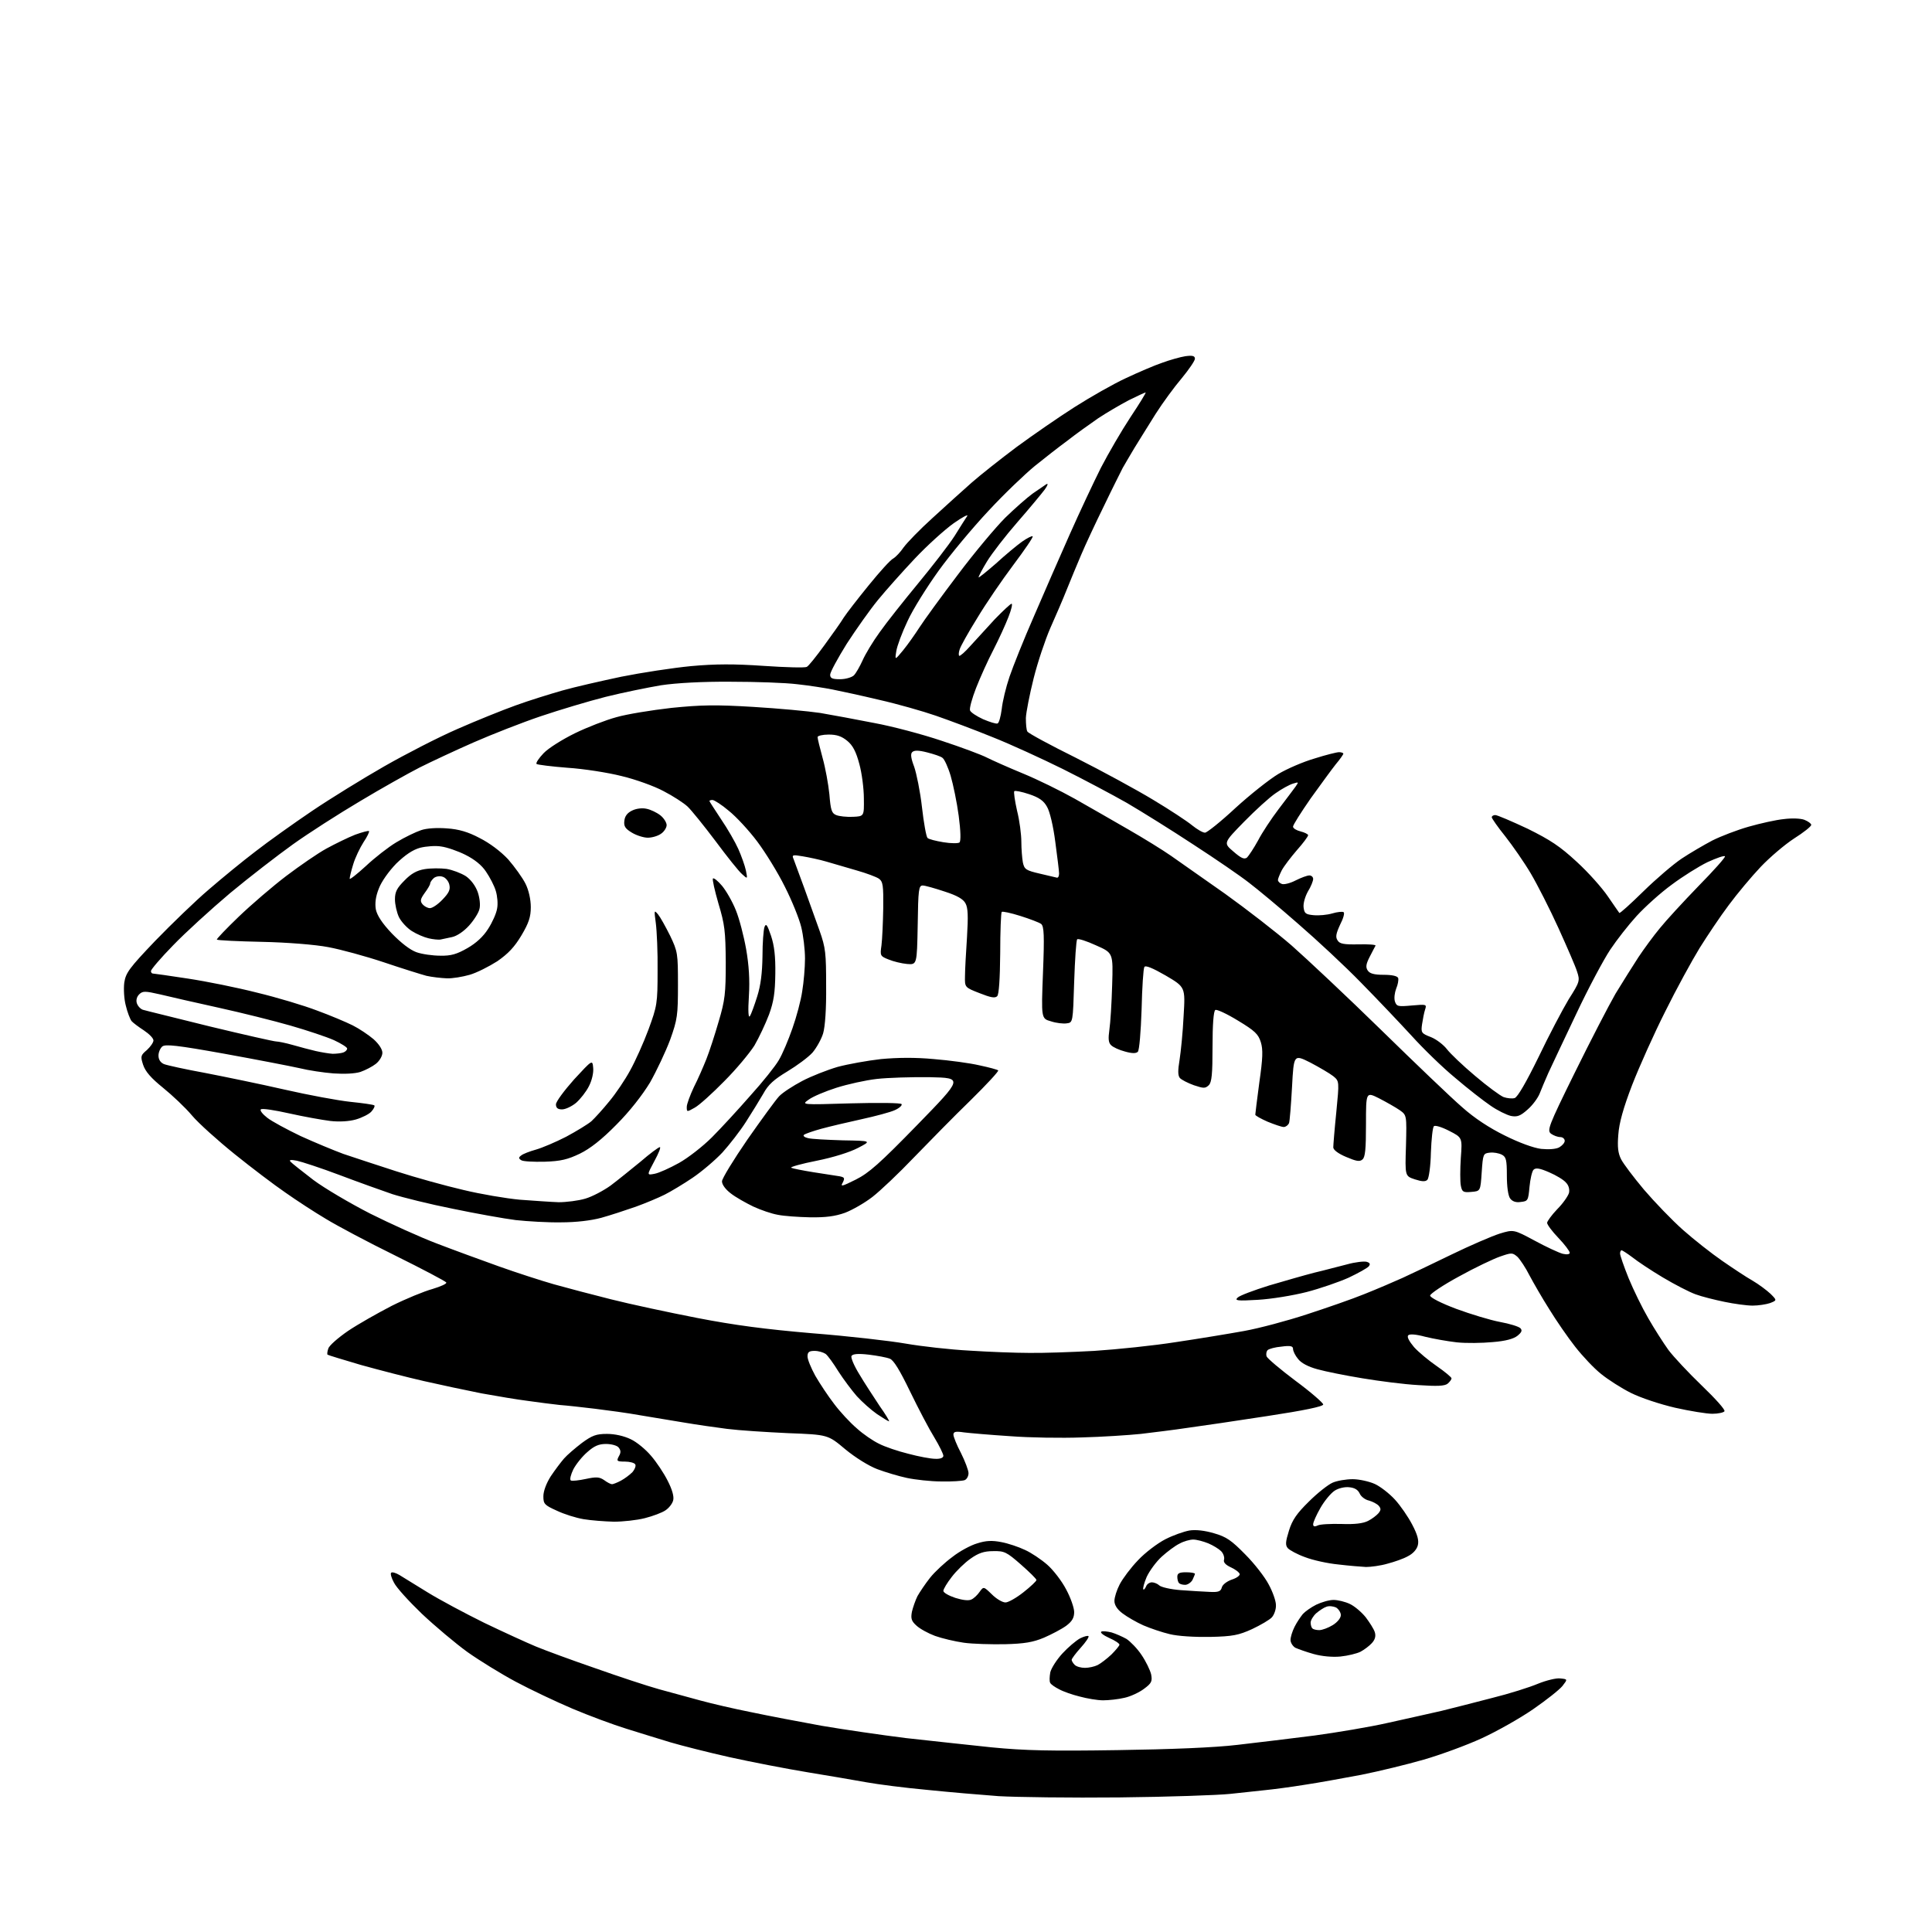 <?xml version="1.0" encoding="UTF-8" standalone="no"?>
<svg 
  version="1.1" 
  xmlns="http://www.w3.org/2000/svg" 
  xmlns:xlink="http://www.w3.org/1999/xlink" 
  xmlns:svg="http://www.w3.org/2000/svg"
  xmlns:rdf="http://www.w3.org/1999/02/22-rdf-syntax-ns#"
  xmlns:cc="http://creativecommons.org/ns#"
  xmlns:dc="http://purl.org/dc/elements/1.1/"
  viewBox="0 0 768 768"
  width="768"
  height="768"
>
<style>svg {background-color: white; }</style>"
<path stroke="none" fill="black" fill-rule="evenodd" d="M445.0,714.5C425.5,714.7 403.9,714.4 397.0,714.0C390.1,713.5 377.3,712.4 368.5,711.5C359.7,710.7 348.9,709.3 344.5,708.5C340.1,707.7 329.5,705.9 321.0,704.5C312.5,703.1 298.6,700.4 290.0,698.5C281.5,696.6 270.9,693.9 266.5,692.6C262.1,691.3 254.2,688.8 249.0,687.2C243.8,685.6 234.1,682.0 227.5,679.2C220.9,676.4 210.8,671.6 205.0,668.5C199.2,665.4 190.6,660.1 185.8,656.7C181.1,653.3 172.9,646.4 167.7,641.5C162.5,636.5 157.5,631.0 156.6,629.1C155.6,627.3 155.1,625.5 155.5,625.2C155.8,624.8 157.3,625.2 158.8,626.1C160.3,627.0 165.3,630.1 170.0,633.0C174.7,635.9 184.8,641.3 192.5,645.1C200.2,648.8 209.4,653.0 213.0,654.5C216.6,656.0 227.2,659.9 236.5,663.1C245.8,666.4 257.3,670.2 262.0,671.5C266.7,672.8 274.1,674.8 278.5,676.0C282.9,677.2 291.9,679.3 298.5,680.6C305.1,682.0 317.7,684.4 326.5,686.0C335.3,687.5 350.4,689.7 360.0,690.9C369.6,692.0 385.0,693.6 394.2,694.6C407.5,695.9 417.6,696.1 444.2,695.7C465.2,695.4 482.9,694.7 492.0,693.6C500.0,692.7 513.7,691.0 522.5,689.9C531.3,688.7 544.6,686.5 552.0,684.8C559.4,683.2 568.9,681.0 573.0,680.1C577.1,679.1 586.1,676.8 593.0,675.0C599.9,673.3 608.1,670.7 611.4,669.3C614.6,668.0 618.6,667.0 620.2,667.2C623.2,667.5 623.2,667.5 621.1,670.2C619.9,671.7 614.7,675.8 609.5,679.4C604.3,683.0 595.1,688.2 589.0,691.0C582.9,693.8 572.5,697.6 565.9,699.5C559.3,701.4 548.2,704.1 541.2,705.5C534.2,706.8 524.0,708.7 518.5,709.5C513.0,710.4 506.0,711.3 503.0,711.6C500.0,711.9 493.7,712.6 489.0,713.1C484.3,713.6 464.5,714.3 445.0,714.5zM438.5,675.9C436.3,675.9 432.1,675.2 429.2,674.4C426.3,673.7 422.6,672.4 421.0,671.5C419.4,670.7 417.8,669.6 417.5,669.0C417.1,668.4 417.2,666.5 417.5,664.8C417.9,663.1 420.1,659.7 422.3,657.3C424.6,654.8 427.7,652.2 429.3,651.3C430.9,650.5 432.4,650.1 432.7,650.4C433.0,650.7 431.6,652.8 429.6,655.0C427.6,657.2 426.0,659.4 426.0,659.8C426.0,660.2 426.5,661.1 427.2,661.8C427.9,662.5 429.7,663.0 431.3,663.0C432.8,663.0 435.1,662.5 436.3,661.9C437.5,661.3 440.0,659.4 441.8,657.7C443.5,656.0 445.0,654.2 445.0,653.8C445.0,653.3 443.2,652.1 440.9,651.1C438.7,650.1 437.2,649.0 437.8,648.6C438.3,648.3 440.1,648.5 441.8,648.9C443.5,649.4 446.2,650.6 447.8,651.5C449.3,652.5 452.1,655.3 453.8,657.9C455.5,660.4 457.2,663.9 457.6,665.6C458.1,668.3 457.8,669.1 454.8,671.3C453.0,672.7 449.4,674.4 447.0,674.9C444.5,675.5 440.7,675.9 438.5,675.9zM532.8,658.5C529.6,658.8 525.4,658.4 522.2,657.5C519.3,656.7 516.0,655.5 514.9,655.0C513.9,654.4 513.0,653.0 513.0,651.9C513.0,650.8 513.7,648.5 514.6,646.7C515.5,644.9 517.0,642.7 517.9,641.6C518.8,640.6 521.2,638.9 523.2,637.9C525.3,636.9 528.3,636.0 530.1,636.0C531.8,636.0 534.7,636.7 536.6,637.6C538.5,638.5 541.3,640.9 542.9,642.9C544.4,644.9 546.1,647.5 546.5,648.8C547.0,650.4 546.6,651.8 545.3,653.2C544.3,654.3 542.3,655.8 540.8,656.6C539.4,657.3 535.8,658.2 532.8,658.5zM399.5,653.6C394.0,653.7 386.6,653.5 383.1,653.0C379.6,652.5 374.5,651.3 371.7,650.3C369.0,649.3 365.7,647.5 364.3,646.2C362.3,644.4 362.0,643.4 362.5,640.7C362.9,639.0 363.9,636.1 364.7,634.5C365.6,632.9 367.8,629.6 369.7,627.2C371.6,624.8 375.6,621.1 378.6,618.9C381.5,616.6 386.0,614.2 388.5,613.5C391.9,612.4 394.4,612.3 398.0,613.0C400.7,613.5 404.9,614.9 407.4,616.1C409.9,617.2 413.9,619.9 416.3,622.0C418.7,624.1 422.1,628.5 423.8,631.8C425.6,635.1 427.0,639.2 427.0,640.8C427.0,643.1 426.2,644.5 423.8,646.3C422.0,647.6 418.0,649.7 415.0,651.0C410.7,652.8 407.3,653.4 399.5,653.6zM481.0,650.7C474.9,650.8 468.2,650.4 465.0,649.6C462.0,648.9 457.3,647.3 454.5,646.1C451.8,644.9 448.0,642.7 446.3,641.4C444.1,639.8 443.0,638.0 443.0,636.4C443.0,635.0 443.9,632.1 445.1,629.8C446.3,627.5 449.5,623.2 452.4,620.2C455.2,617.2 460.1,613.5 463.2,611.9C466.3,610.3 470.6,608.8 472.8,608.4C475.3,608.0 478.9,608.4 482.6,609.5C487.5,610.9 489.5,612.3 495.0,617.9C498.6,621.5 502.8,626.9 504.3,629.8C505.9,632.7 507.2,636.4 507.2,638.0C507.3,639.7 506.5,641.9 505.6,642.9C504.7,643.9 501.1,646.0 497.7,647.6C492.4,650.0 490.1,650.5 481.0,650.7zM524.4,648.0C525.6,648.0 528.0,647.1 529.8,646.0C531.7,644.8 533.0,643.2 533.0,642.0C533.0,641.0 532.1,639.6 531.1,639.0C530.0,638.5 528.3,638.3 527.3,638.7C526.3,639.0 524.5,640.2 523.2,641.3C522.0,642.4 521.0,644.1 521.0,645.0C521.0,645.9 521.3,647.0 521.7,647.3C522.0,647.7 523.3,648.0 524.4,648.0zM386.2,635.8C387.1,635.4 388.6,634.0 389.4,632.8C391.0,630.6 391.0,630.6 394.3,633.8C396.1,635.6 398.5,637.0 399.7,637.0C400.8,637.0 404.0,635.2 406.9,632.9C409.7,630.7 412.0,628.5 412.0,628.1C412.0,627.6 409.2,624.9 405.8,621.9C400.1,616.9 399.2,616.5 394.8,616.6C391.1,616.6 388.9,617.4 385.8,619.6C383.5,621.2 380.1,624.5 378.3,626.9C376.5,629.2 375.0,631.7 375.0,632.4C375.0,633.1 377.1,634.3 379.8,635.2C382.7,636.1 385.1,636.4 386.2,635.8zM480.8,632.8C484.4,633.0 485.3,632.6 485.7,631.0C486.0,629.9 487.7,628.6 489.7,627.9C491.6,627.3 492.9,626.3 492.8,625.7C492.6,625.0 491.0,623.8 489.2,623.0C487.1,622.0 486.2,621.0 486.6,619.9C486.8,619.0 486.3,617.5 485.4,616.6C484.5,615.7 482.2,614.3 480.3,613.5C478.3,612.7 475.7,612.0 474.3,612.0C473.0,612.0 470.5,612.7 468.9,613.6C467.2,614.4 464.0,616.8 461.8,618.8C459.6,620.8 456.9,624.5 455.8,626.9C454.8,629.3 454.2,631.5 454.5,631.8C454.7,632.1 455.2,631.5 455.6,630.6C455.9,629.7 457.0,629.0 457.9,629.0C458.8,629.0 460.2,629.6 460.8,630.2C461.5,630.9 465.3,631.8 469.3,632.1C473.3,632.4 478.5,632.7 480.8,632.8zM471.1,630.0C470.1,630.0 469.0,629.7 468.7,629.3C468.3,629.0 468.0,627.8 468.0,626.8C468.0,625.4 468.8,625.0 471.5,625.0C473.4,625.0 475.0,625.3 475.0,625.6C475.0,625.9 474.5,627.0 474.0,628.1C473.4,629.1 472.1,630.0 471.1,630.0zM543.0,622.9C541.1,622.8 536.1,622.4 532.0,621.9C527.8,621.5 521.9,620.2 518.8,619.0C515.7,617.9 512.6,616.2 511.9,615.4C510.9,614.2 511.0,612.9 512.4,608.4C513.7,604.2 515.5,601.6 520.3,596.9C523.7,593.5 527.9,590.2 529.7,589.4C531.5,588.6 535.1,588.0 537.7,588.0C540.3,588.0 544.3,588.9 546.5,589.9C548.7,590.9 552.3,593.7 554.5,596.1C556.7,598.5 559.8,603.0 561.4,606.1C563.5,610.1 564.1,612.4 563.6,614.3C563.2,615.9 561.7,617.6 559.7,618.6C558.0,619.6 554.2,620.9 551.5,621.6C548.8,622.4 544.9,622.9 543.0,622.9zM523.8,606.4C524.7,605.9 529.0,605.7 533.2,605.8C538.5,606.0 541.8,605.6 543.8,604.6C545.4,603.8 547.2,602.4 547.9,601.6C549.0,600.3 549.0,599.7 548.1,598.6C547.4,597.8 545.6,596.9 544.2,596.5C542.7,596.2 541.0,594.9 540.5,593.7C539.8,592.2 538.5,591.4 536.3,591.2C534.5,591.0 532.0,591.6 530.5,592.6C529.0,593.6 526.5,596.6 524.9,599.4C523.3,602.2 522.0,605.1 522.0,605.9C522.0,606.8 522.5,607.0 523.8,606.4zM244.0,604.9C240.4,604.8 235.0,604.4 232.0,603.9C229.0,603.4 224.2,601.9 221.3,600.5C216.4,598.3 216.0,597.8 216.0,594.8C216.0,592.7 217.2,589.6 218.9,586.9C220.5,584.5 222.9,581.3 224.2,579.8C225.4,578.4 228.7,575.6 231.3,573.6C235.4,570.6 237.0,570.0 241.3,570.0C244.4,570.0 248.0,570.8 250.7,572.1C253.1,573.2 256.7,576.2 258.8,578.7C260.9,581.1 263.9,585.6 265.4,588.6C267.2,592.1 268.0,594.9 267.6,596.4C267.3,597.7 265.9,599.5 264.5,600.4C263.2,601.3 259.5,602.7 256.3,603.5C253.2,604.3 247.6,604.9 244.0,604.9zM243.3,590.0C243.7,590.0 245.3,589.4 246.8,588.6C248.3,587.8 250.3,586.3 251.4,585.2C252.4,584.0 252.9,582.6 252.5,582.1C252.2,581.5 250.3,581.0 248.4,581.0C245.2,581.0 245.0,580.8 246.0,578.9C246.9,577.4 246.8,576.5 245.9,575.4C245.3,574.6 243.0,574.0 240.9,574.0C238.0,574.0 236.2,574.8 233.5,577.2C231.5,578.9 229.0,582.0 227.9,584.1C226.9,586.2 226.4,588.1 226.9,588.5C227.4,588.8 230.1,588.5 232.9,587.9C237.1,587.0 238.3,587.1 240.2,588.4C241.4,589.3 242.8,590.0 243.3,590.0zM374.2,588.9C370.0,588.9 363.8,588.2 360.5,587.5C357.2,586.8 351.9,585.2 348.7,584.0C345.3,582.7 340.0,579.4 336.0,576.1C329.1,570.3 329.1,570.3 313.3,569.7C304.6,569.3 293.7,568.6 289.0,568.0C284.3,567.4 276.7,566.3 272.0,565.5C267.3,564.7 259.4,563.4 254.5,562.6C249.6,561.7 241.4,560.6 236.5,560.0C231.6,559.4 225.2,558.7 222.5,558.5C219.8,558.2 214.1,557.5 210.0,556.9C205.9,556.4 197.6,555.0 191.5,553.9C185.4,552.7 175.1,550.5 168.5,549.0C161.9,547.5 150.7,544.6 143.5,542.6C136.4,540.5 130.4,538.7 130.2,538.5C130.0,538.3 130.1,537.2 130.5,536.1C130.8,534.9 134.4,531.8 138.3,529.1C142.3,526.4 150.1,522.0 155.7,519.1C161.3,516.3 168.6,513.3 171.9,512.4C175.2,511.4 177.7,510.3 177.4,509.8C177.1,509.3 168.0,504.5 157.1,499.1C146.3,493.8 133.9,487.2 129.5,484.5C125.1,481.9 117.9,477.2 113.5,474.1C109.1,471.1 100.0,464.2 93.3,458.8C86.6,453.4 78.9,446.5 76.3,443.4C73.7,440.3 68.5,435.4 64.8,432.4C60.1,428.6 57.8,426.0 56.9,423.3C55.8,419.9 55.9,419.5 58.4,417.4C59.8,416.1 61.0,414.4 61.0,413.6C61.0,412.7 59.3,411.0 57.2,409.6C55.2,408.3 52.9,406.6 52.3,405.9C51.7,405.1 50.6,402.3 50.0,399.7C49.3,397.1 49.1,393.1 49.4,390.6C50.0,386.7 51.4,384.8 61.7,374.0C68.2,367.3 77.7,358.1 83.0,353.6C88.2,349.1 96.5,342.3 101.5,338.5C106.5,334.6 116.6,327.4 124.0,322.4C131.4,317.4 144.4,309.4 152.8,304.6C161.2,299.8 174.2,293.1 181.8,289.8C189.3,286.5 199.7,282.3 205.0,280.4C210.2,278.5 218.6,275.9 223.5,274.5C228.4,273.1 239.0,270.7 247.0,269.0C255.0,267.4 267.4,265.5 274.6,264.8C284.4,263.9 291.9,263.9 303.6,264.7C312.4,265.3 320.0,265.5 320.7,265.1C321.4,264.8 324.5,260.9 327.7,256.5C330.9,252.1 334.4,247.2 335.4,245.5C336.5,243.8 340.9,238.1 345.3,232.7C349.6,227.4 354.0,222.5 355.1,222.0C356.1,221.4 358.0,219.4 359.2,217.6C360.5,215.8 365.6,210.5 370.7,205.9C375.7,201.3 382.7,195.0 386.2,191.9C389.6,188.9 397.7,182.5 404.1,177.7C410.5,173.0 420.9,165.8 427.2,161.8C433.5,157.8 442.6,152.6 447.6,150.3C452.5,148.0 459.0,145.2 462.0,144.2C465.0,143.1 469.2,141.9 471.2,141.6C474.1,141.2 475.0,141.5 475.0,142.6C475.0,143.4 472.6,146.9 469.8,150.3C466.9,153.7 462.2,160.1 459.4,164.5C456.6,168.9 452.9,175.0 451.0,178.0C449.2,181.0 447.1,184.6 446.3,186.0C445.6,187.4 442.2,194.1 438.9,201.0C435.5,207.9 431.4,216.7 429.8,220.5C428.2,224.3 425.5,230.7 424.0,234.5C422.5,238.3 419.5,245.2 417.5,249.7C415.5,254.3 412.5,263.2 410.9,269.6C409.3,276.0 407.9,283.1 407.8,285.4C407.8,287.8 408.0,290.2 408.4,290.8C408.8,291.5 417.5,296.2 427.8,301.3C438.1,306.5 451.9,314.0 458.5,318.0C465.0,321.9 472.0,326.5 473.9,328.1C475.9,329.7 478.1,331.0 479.0,331.0C479.8,331.0 485.3,326.6 491.1,321.2C496.9,315.9 504.6,309.8 508.1,307.7C511.6,305.6 518.1,302.8 522.6,301.5C527.0,300.1 531.4,299.0 532.3,299.0C533.2,299.0 534.0,299.3 534.0,299.6C534.0,299.9 532.7,301.8 531.0,303.8C529.4,305.8 524.9,312.0 521.0,317.4C517.2,322.9 514.0,327.9 514.0,328.6C514.0,329.3 515.4,330.1 517.0,330.5C518.6,330.9 520.0,331.6 520.0,332.0C520.0,332.5 518.0,335.2 515.5,338.0C513.1,340.8 510.4,344.3 509.5,346.0C508.7,347.6 508.0,349.3 508.0,349.8C508.0,350.4 508.7,351.1 509.6,351.4C510.4,351.7 512.9,351.1 515.0,350.0C517.2,348.9 519.6,348.0 520.5,348.0C521.3,348.0 522.0,348.6 522.0,349.4C522.0,350.2 521.1,352.5 519.9,354.4C518.8,356.4 518.0,359.1 518.2,360.7C518.5,363.1 519.0,363.5 522.2,363.8C524.3,364.0 527.6,363.7 529.6,363.1C531.6,362.5 533.7,362.3 534.1,362.6C534.6,362.9 534.0,365.1 532.7,367.6C531.1,371.1 530.8,372.5 531.7,373.8C532.5,375.2 534.2,375.5 539.9,375.4C543.9,375.3 546.9,375.5 546.8,375.9C546.6,376.2 545.6,378.2 544.5,380.3C543.0,383.2 542.8,384.5 543.7,385.8C544.5,387.0 546.2,387.5 550.0,387.5C553.5,387.5 555.5,388.0 555.8,388.8C556.0,389.5 555.7,391.4 555.0,393.0C554.4,394.6 554.1,396.8 554.5,398.1C555.2,400.1 555.7,400.2 561.2,399.7C567.0,399.2 567.2,399.2 566.5,401.3C566.1,402.5 565.6,405.1 565.3,407.1C564.8,410.5 565.0,410.8 568.9,412.3C571.1,413.2 573.9,415.4 575.2,417.1C576.5,418.8 581.5,423.6 586.4,427.7C591.2,431.8 596.4,435.6 597.7,436.1C599.1,436.6 601.1,436.8 602.1,436.5C603.3,436.1 606.7,430.2 611.6,420.2C615.7,411.6 621.2,401.2 623.6,397.2C628.0,390.3 628.1,389.8 626.9,386.2C626.3,384.2 622.9,376.4 619.5,368.9C616.1,361.4 611.1,351.6 608.5,347.2C605.9,342.8 601.3,336.2 598.4,332.5C595.4,328.8 593.0,325.3 593.0,324.9C593.0,324.4 593.6,324.0 594.4,324.0C595.2,324.0 601.0,326.5 607.2,329.4C616.3,333.9 620.1,336.4 626.8,342.6C631.4,346.8 636.9,353.0 639.2,356.4C641.5,359.7 643.5,362.7 643.7,362.9C643.9,363.2 648.2,359.3 653.3,354.3C658.3,349.4 665.2,343.5 668.5,341.3C671.8,339.1 677.3,335.9 680.7,334.1C684.1,332.4 690.6,329.9 695.2,328.6C699.8,327.3 706.0,325.9 709.1,325.6C712.2,325.2 715.8,325.3 717.3,325.9C718.8,326.5 720.0,327.4 720.0,327.9C720.0,328.5 717.0,330.9 713.2,333.3C709.5,335.7 703.5,340.8 699.9,344.6C696.3,348.4 690.6,355.2 687.2,359.8C683.8,364.3 678.6,372.1 675.6,376.9C672.6,381.8 666.4,393.1 662.0,402.0C657.5,410.9 651.6,424.1 648.8,431.3C645.3,440.4 643.6,446.5 643.3,451.1C642.9,456.0 643.2,458.4 644.4,460.8C645.3,462.6 649.4,468.0 653.5,472.9C657.7,477.8 664.6,485.0 669.0,488.9C673.4,492.8 680.4,498.3 684.6,501.2C688.8,504.1 694.2,507.7 696.7,509.1C699.1,510.5 702.3,512.9 703.8,514.3C706.4,516.9 706.4,516.9 703.6,518.0C702.1,518.5 699.0,519.0 696.7,519.0C694.4,519.0 689.3,518.3 685.5,517.5C681.6,516.7 676.4,515.4 674.0,514.5C671.5,513.6 665.7,510.6 661.0,507.8C656.3,505.0 650.9,501.4 648.9,499.8C646.9,498.3 644.9,497.0 644.6,497.0C644.3,497.0 644.0,497.6 644.0,498.3C644.0,499.0 645.5,503.4 647.4,508.1C649.3,512.7 652.8,519.9 655.2,524.0C657.6,528.2 661.2,533.8 663.2,536.6C665.3,539.4 671.3,545.8 676.5,550.8C681.8,555.9 685.9,560.4 685.5,561.0C685.2,561.5 683.0,562.0 680.7,562.0C678.4,562.0 671.7,560.9 665.9,559.6C659.9,558.2 652.3,555.7 648.3,553.7C644.5,551.8 639.2,548.4 636.5,546.2C633.7,544.0 629.1,539.1 626.2,535.4C623.2,531.6 618.6,524.9 615.9,520.5C613.1,516.1 609.6,510.0 608.0,507.0C606.5,504.0 604.3,500.7 603.2,499.6C601.2,497.9 600.9,497.9 596.3,499.5C593.7,500.4 586.3,503.9 580.0,507.4C573.7,510.8 568.5,514.3 568.5,515.0C568.5,515.8 572.8,518.0 578.9,520.3C584.6,522.4 592.5,524.8 596.3,525.5C600.1,526.2 603.7,527.3 604.4,528.0C605.2,528.9 604.9,529.6 603.2,531.0C601.7,532.2 598.5,533.1 593.4,533.5C589.2,533.9 582.8,534.0 579.1,533.6C575.5,533.2 569.9,532.2 566.6,531.4C562.9,530.4 560.4,530.2 559.8,530.8C559.2,531.4 560.1,533.1 562.1,535.5C563.9,537.5 568.0,540.9 571.2,543.1C574.4,545.3 577.0,547.5 577.0,547.9C577.0,548.4 576.3,549.3 575.5,550.0C574.3,551.0 571.3,551.1 563.8,550.6C558.2,550.3 548.2,549.0 541.6,547.9C534.9,546.8 526.9,545.2 523.7,544.3C520.0,543.3 517.2,541.8 516.0,540.2C514.9,538.9 514.0,537.1 514.0,536.2C514.0,535.1 513.0,534.8 509.4,535.3C506.9,535.5 504.4,536.2 503.9,536.7C503.4,537.2 503.2,538.3 503.5,539.2C503.8,540.0 509.0,544.4 515.0,548.9C521.1,553.4 526.0,557.7 526.0,558.3C526.0,559.1 518.3,560.7 503.8,562.9C491.5,564.8 477.2,566.9 472.0,567.6C466.8,568.4 458.4,569.4 453.5,570.0C448.6,570.5 438.0,571.2 430.0,571.4C422.0,571.7 409.2,571.5 401.5,570.9C393.8,570.4 385.6,569.7 383.2,569.4C379.9,568.9 379.0,569.1 379.0,570.3C379.0,571.1 380.3,574.4 382.0,577.6C383.6,580.8 385.0,584.5 385.0,585.6C385.0,586.8 384.3,588.1 383.4,588.4C382.5,588.7 378.4,589.0 374.2,588.9zM371.8,579.9C373.8,580.0 375.0,579.5 375.0,578.7C375.0,578.0 373.4,574.7 371.4,571.4C369.4,568.2 365.1,560.0 361.8,553.2C357.7,544.7 355.2,540.6 353.7,540.1C352.5,539.6 348.7,538.9 345.4,538.5C341.1,538.0 339.0,538.2 338.5,539.0C338.1,539.6 339.5,542.9 341.6,546.3C343.6,549.7 347.3,555.3 349.6,558.8C352.0,562.2 353.7,565.0 353.4,565.0C353.1,565.0 351.0,563.7 348.6,562.1C346.3,560.5 342.7,557.3 340.6,555.0C338.6,552.7 335.3,548.3 333.3,545.2C331.4,542.1 329.1,538.9 328.2,538.2C327.3,537.6 325.4,537.0 323.8,537.0C321.6,537.0 321.0,537.5 321.0,539.2C321.0,540.4 322.4,543.8 324.1,546.9C325.9,550.0 329.2,555.0 331.6,558.1C334.0,561.3 338.0,565.6 340.6,567.8C343.1,570.1 347.1,572.8 349.4,573.9C351.7,575.1 357.0,576.9 361.1,577.9C365.2,579.0 370.0,579.9 371.8,579.9zM409.0,537.8C414.2,537.9 425.9,537.5 435.0,537.0C444.1,536.4 458.7,534.9 467.5,533.5C476.3,532.2 488.4,530.2 494.5,529.1C500.6,528.0 511.8,525.0 519.4,522.5C527.1,520.0 537.5,516.4 542.4,514.4C547.4,512.4 554.2,509.5 557.5,508.0C560.8,506.5 569.6,502.3 577.0,498.7C584.4,495.1 593.0,491.4 596.1,490.4C601.7,488.7 601.7,488.7 610.1,493.2C614.7,495.7 619.7,498.0 621.2,498.4C622.9,498.8 624.0,498.6 624.0,498.0C624.0,497.4 622.0,494.7 619.5,492.1C617.0,489.5 615.0,486.8 615.0,486.1C615.0,485.5 616.8,483.0 619.0,480.7C621.3,478.4 623.3,475.5 623.7,474.2C624.0,472.8 623.6,471.2 622.5,470.1C621.6,469.0 618.6,467.2 615.8,466.0C612.1,464.4 610.5,464.1 609.6,465.0C609.0,465.6 608.3,468.7 608.0,471.8C607.5,477.2 607.4,477.5 604.5,477.8C602.6,478.1 601.2,477.6 600.3,476.4C599.5,475.3 599.0,471.7 599.0,467.3C599.0,461.0 598.7,459.9 597.0,459.0C595.8,458.4 593.7,458.0 592.2,458.2C589.6,458.5 589.5,458.7 589.0,466.0C588.5,473.5 588.5,473.5 584.9,473.8C581.6,474.1 581.2,473.8 580.7,471.3C580.4,469.8 580.4,464.8 580.7,460.3C581.3,452.2 581.3,452.2 576.0,449.5C573.1,448.0 570.4,447.2 570.0,447.7C569.5,448.1 569.0,452.9 568.8,458.2C568.7,463.5 568.0,468.4 567.4,469.0C566.6,469.8 565.2,469.7 562.4,468.8C558.5,467.5 558.5,467.5 558.9,455.4C559.2,443.3 559.2,443.3 556.4,441.3C554.8,440.2 551.1,438.1 548.2,436.6C543.0,434.0 543.0,434.0 543.0,446.9C543.0,456.8 542.7,460.0 541.6,460.9C540.5,461.9 539.1,461.6 535.1,459.9C532.0,458.6 530.0,457.1 530.0,456.1C530.0,455.2 530.5,448.9 531.2,442.1C532.4,429.8 532.4,429.8 530.0,427.8C528.6,426.7 524.5,424.3 520.9,422.4C514.3,419.1 514.3,419.1 513.6,432.1C513.2,439.2 512.7,445.7 512.4,446.5C512.0,447.3 511.1,448.0 510.3,448.0C509.5,448.0 506.6,447.0 503.9,445.9C501.2,444.7 499.0,443.5 499.0,443.1C499.0,442.8 499.7,437.0 500.6,430.3C502.0,420.6 502.1,417.2 501.2,414.3C500.2,411.1 498.9,409.8 492.1,405.7C487.7,403.0 483.6,401.1 483.1,401.5C482.4,401.9 482.0,407.4 482.0,416.0C482.0,427.0 481.7,430.2 480.5,431.4C479.1,432.7 478.5,432.7 474.6,431.4C472.1,430.5 469.6,429.2 469.0,428.5C468.2,427.5 468.2,425.5 468.9,421.3C469.4,418.1 470.2,410.3 470.5,403.9C471.2,392.4 471.2,392.4 463.4,387.8C458.2,384.8 455.3,383.6 454.9,384.4C454.5,385.0 454.0,392.6 453.8,401.3C453.5,410.2 452.9,417.5 452.3,418.1C451.6,418.8 450.0,418.8 447.2,418.0C444.9,417.4 442.5,416.3 441.7,415.5C440.6,414.5 440.5,412.9 441.0,409.3C441.4,406.7 441.9,398.7 442.1,391.6C442.5,378.8 442.5,378.8 435.7,375.8C432.0,374.1 428.6,373.0 428.2,373.4C427.8,373.8 427.3,381.4 427.0,390.3C426.5,406.5 426.5,406.5 424.0,406.8C422.7,407.0 419.9,406.7 417.8,406.0C413.9,404.9 413.9,404.9 414.6,386.7C415.2,371.7 415.0,368.3 413.9,367.3C413.1,366.7 409.4,365.3 405.6,364.1C401.8,362.9 398.5,362.2 398.2,362.5C397.9,362.8 397.6,370.2 397.6,378.9C397.5,389.3 397.1,395.3 396.4,396.0C395.5,396.9 393.7,396.5 389.4,394.8C383.5,392.5 383.5,392.5 383.6,388.0C383.6,385.5 384.0,378.6 384.4,372.5C384.9,364.2 384.8,360.9 383.8,359.1C382.9,357.4 380.5,356.0 375.5,354.4C371.6,353.1 367.7,352.0 366.8,352.0C365.2,352.0 365.0,353.6 364.8,367.8C364.5,383.5 364.5,383.5 360.6,383.2C358.4,383.0 355.1,382.2 353.2,381.4C349.9,380.1 349.8,379.9 350.4,375.8C350.7,373.4 351.0,366.8 351.1,361.1C351.2,352.0 351.0,350.5 349.4,349.3C348.4,348.6 344.4,347.1 340.5,346.0C336.7,344.9 331.2,343.3 328.5,342.5C325.8,341.7 321.5,340.8 319.1,340.4C315.0,339.7 314.7,339.8 315.5,341.6C315.9,342.6 317.8,347.8 319.7,353.0C321.6,358.2 324.3,365.9 325.8,370.0C328.2,376.8 328.4,378.9 328.4,392.0C328.5,400.9 328.0,408.1 327.2,410.8C326.5,413.1 324.6,416.5 323.0,418.4C321.3,420.3 316.8,423.6 313.0,425.9C307.7,429.1 305.4,431.1 303.4,434.8C301.9,437.4 298.8,442.4 296.5,446.0C294.2,449.6 290.0,455.0 287.2,458.1C284.4,461.1 279.0,465.7 275.3,468.2C271.6,470.7 266.6,473.7 264.2,474.9C261.8,476.1 256.6,478.3 252.7,479.7C248.7,481.1 242.6,483.1 239.0,484.1C234.9,485.2 229.0,485.9 223.0,485.9C217.7,486.0 209.6,485.5 205.0,485.0C200.3,484.4 189.1,482.4 180.0,480.5C170.9,478.7 160.1,476.0 156.0,474.7C151.9,473.3 142.4,469.9 135.0,467.1C127.6,464.3 119.9,461.8 118.0,461.4C115.5,460.9 114.8,461.1 115.5,461.8C116.0,462.4 120.1,465.6 124.5,469.0C128.9,472.3 139.1,478.3 147.1,482.4C155.1,486.4 167.0,491.8 173.6,494.3C180.1,496.8 191.3,500.9 198.3,503.4C205.3,505.9 215.2,509.1 220.1,510.5C225.1,511.9 235.3,514.6 242.9,516.5C250.4,518.4 265.8,521.7 277.1,523.9C292.1,526.8 304.2,528.4 323.0,530.0C337.0,531.1 353.7,533.0 360.0,534.1C366.3,535.2 377.8,536.5 385.5,536.9C393.2,537.4 403.8,537.8 409.0,537.8zM500.0,516.7C491.7,517.2 490.7,517.0 492.0,515.8C492.8,515.0 498.4,512.9 504.5,511.0C510.6,509.2 518.6,506.9 522.5,505.9C526.4,505.0 532.2,503.4 535.5,502.6C538.7,501.7 542.3,501.3 543.3,501.6C544.6,502.0 544.8,502.5 544.1,503.4C543.5,504.1 539.9,506.1 536.1,507.9C532.3,509.6 524.8,512.2 519.4,513.6C513.9,515.0 505.3,516.4 500.0,516.7zM322.0,483.9C317.3,483.8 311.6,483.4 309.2,482.9C306.8,482.5 302.4,481.0 299.4,479.6C296.5,478.2 292.4,475.9 290.5,474.4C288.4,472.8 287.0,470.9 287.0,469.6C287.0,468.5 291.6,461.0 297.1,453.0C302.7,445.0 308.3,437.3 309.7,435.8C311.1,434.3 315.3,431.6 318.9,429.7C322.5,427.8 328.9,425.3 333.0,424.1C337.1,423.0 344.9,421.6 350.2,421.0C356.7,420.4 363.8,420.3 371.2,421.0C377.4,421.5 385.6,422.6 389.4,423.5C393.2,424.3 396.5,425.2 396.8,425.5C397.1,425.8 392.2,431.1 385.9,437.3C379.6,443.4 369.5,453.7 363.4,460.0C357.4,466.3 349.9,473.4 346.8,475.8C343.7,478.2 338.8,481.0 335.9,482.1C332.0,483.5 328.2,484.0 322.0,483.9zM222.1,477.9C225.1,477.9 229.9,477.3 232.6,476.5C235.4,475.7 239.9,473.3 242.7,471.3C245.5,469.2 250.8,464.9 254.6,461.8C258.3,458.6 261.8,456.0 262.3,456.0C262.8,456.0 261.8,458.5 260.1,461.6C257.1,467.2 257.1,467.2 260.2,466.6C261.9,466.3 266.3,464.3 269.9,462.3C273.5,460.3 279.4,455.7 283.0,452.1C286.6,448.5 293.5,441.0 298.3,435.5C303.2,430.1 308.3,423.7 309.6,421.4C311.0,419.1 313.4,413.4 315.0,408.8C316.6,404.3 318.4,397.6 318.9,394.0C319.5,390.4 320.0,384.6 320.0,381.0C320.0,377.4 319.3,371.7 318.5,368.5C317.7,365.2 314.8,358.0 312.0,352.5C309.3,347.0 304.3,338.9 301.0,334.5C297.7,330.1 292.6,324.6 289.7,322.3C286.9,319.9 283.9,318.0 283.2,318.0C282.6,318.0 282.0,318.2 282.0,318.4C282.0,318.6 284.1,321.8 286.6,325.6C289.2,329.4 292.3,334.8 293.5,337.5C294.7,340.2 296.1,344.1 296.5,346.0C297.2,349.5 297.2,349.5 295.0,347.5C293.7,346.4 289.0,340.5 284.4,334.3C279.8,328.2 274.8,322.0 273.3,320.6C271.8,319.2 267.5,316.4 263.8,314.5C260.1,312.5 252.6,309.8 247.1,308.5C241.6,307.1 231.9,305.6 225.6,305.2C219.2,304.7 213.7,304.0 213.3,303.7C212.9,303.3 214.2,301.4 216.1,299.4C218.0,297.4 223.6,293.9 228.5,291.5C233.4,289.1 240.9,286.2 245.0,285.1C249.1,283.9 259.0,282.3 266.9,281.4C278.8,280.2 284.5,280.1 299.4,281.0C309.4,281.6 321.3,282.7 326.0,283.4C330.7,284.2 340.4,286.0 347.5,287.4C354.6,288.7 366.7,291.9 374.4,294.5C382.0,297.0 390.1,300.0 392.4,301.2C394.6,302.3 401.1,305.2 406.7,307.5C412.3,309.8 421.5,314.3 427.2,317.5C432.9,320.7 442.4,326.2 448.5,329.7C454.6,333.2 462.2,337.9 465.5,340.2C468.8,342.5 478.5,349.3 487.0,355.3C495.5,361.4 507.4,370.6 513.5,375.9C519.5,381.2 535.5,396.2 549.0,409.4C562.5,422.6 576.9,436.4 581.2,440.1C586.1,444.5 592.1,448.4 598.2,451.4C603.8,454.2 609.5,456.3 612.6,456.7C615.7,457.0 618.5,456.8 619.8,456.1C621.0,455.4 622.0,454.3 622.0,453.5C622.0,452.7 621.2,452.0 620.2,452.0C619.2,452.0 617.6,451.4 616.6,450.7C614.9,449.4 615.4,447.9 626.0,426.4C632.2,413.8 639.5,399.7 642.2,395.0C645.0,390.4 649.1,383.9 651.3,380.5C653.5,377.2 657.3,372.0 659.8,369.0C662.2,366.0 669.2,358.4 675.2,352.2C681.3,346.0 686.0,340.7 685.7,340.4C685.4,340.0 682.3,341.1 678.8,342.7C675.3,344.4 668.9,348.4 664.5,351.7C660.1,354.9 653.9,360.5 650.6,364.1C647.4,367.6 642.7,373.6 640.1,377.5C637.5,381.4 631.4,392.8 626.6,403.0C621.7,413.2 616.8,423.8 615.5,426.5C614.3,429.2 612.7,433.0 612.0,434.8C611.3,436.5 609.2,439.4 607.2,441.1C604.4,443.6 603.1,444.1 600.6,443.6C598.9,443.2 595.2,441.4 592.5,439.5C589.7,437.6 583.4,432.7 578.5,428.5C573.5,424.4 565.7,416.8 561.1,411.7C556.5,406.7 547.5,397.2 541.1,390.7C534.7,384.1 523.4,373.6 516.0,367.2C508.6,360.7 499.8,353.4 496.5,350.9C493.2,348.3 483.3,341.5 474.5,335.8C465.7,330.0 453.8,322.6 448.0,319.2C442.2,315.9 430.7,309.8 422.5,305.7C414.2,301.6 401.6,295.8 394.5,293.0C387.4,290.1 377.2,286.3 372.0,284.5C366.8,282.7 356.6,279.8 349.5,278.2C342.4,276.5 334.0,274.7 331.0,274.1C328.0,273.5 321.7,272.5 317.0,272.0C312.3,271.4 300.4,271.0 290.5,271.0C279.4,270.9 268.8,271.5 262.8,272.4C257.5,273.3 247.6,275.3 240.8,277.0C234.1,278.7 222.4,282.2 215.0,284.7C207.6,287.2 195.6,291.9 188.3,295.1C181.0,298.3 171.4,302.8 166.8,305.1C162.3,307.4 151.6,313.4 143.1,318.5C134.5,323.6 122.5,331.3 116.5,335.6C110.5,339.9 99.2,348.6 91.5,355.0C83.8,361.5 73.6,370.8 68.8,375.8C63.9,380.8 60.0,385.4 60.0,386.0C60.0,386.5 60.3,387.0 60.8,387.0C61.2,387.0 67.5,387.9 74.7,389.0C82.0,390.1 94.4,392.6 102.2,394.6C110.1,396.5 120.8,399.7 126.0,401.7C131.2,403.6 137.6,406.3 140.2,407.6C142.8,408.9 146.5,411.4 148.5,413.1C150.6,415.0 152.0,417.1 152.0,418.5C152.0,419.8 150.9,421.7 149.4,422.9C148.0,424.0 145.3,425.4 143.3,426.1C141.1,426.8 136.9,427.0 132.6,426.7C128.7,426.4 122.6,425.5 119.0,424.6C115.4,423.8 102.0,421.2 89.3,418.9C70.4,415.5 65.7,415.0 64.5,416.0C63.7,416.7 63.0,418.3 63.0,419.6C63.0,421.2 63.8,422.4 65.2,423.0C66.5,423.5 73.8,425.1 81.5,426.5C89.2,428.0 103.4,430.9 113.0,433.1C122.6,435.3 134.5,437.5 139.3,438.0C144.2,438.5 148.4,439.1 148.8,439.4C149.1,439.7 148.6,440.8 147.6,441.9C146.7,442.9 143.9,444.3 141.5,445.0C138.7,445.8 134.8,446.0 131.3,445.6C128.1,445.2 120.8,443.9 115.0,442.6C109.2,441.3 104.1,440.5 103.7,441.0C103.2,441.4 104.4,442.9 106.2,444.3C108.1,445.8 114.1,449.0 119.5,451.6C125.0,454.1 132.7,457.3 136.5,458.7C140.3,460.0 149.8,463.1 157.5,465.6C165.2,468.1 177.2,471.4 184.1,473.0C191.1,474.7 201.2,476.4 206.6,476.9C212.1,477.3 219.0,477.8 222.1,477.9zM340.2,468.9C345.4,466.3 349.7,462.5 364.7,447.1C382.8,428.5 382.8,428.5 369.7,428.2C362.4,428.1 352.9,428.4 348.5,428.9C344.1,429.4 336.9,431.0 332.5,432.4C328.1,433.8 323.1,435.9 321.5,437.1C318.5,439.2 318.5,439.2 338.2,438.6C349.2,438.3 358.1,438.4 358.4,438.9C358.7,439.4 357.5,440.5 355.7,441.3C354.0,442.1 348.0,443.7 342.5,444.9C337.0,446.1 329.8,447.8 326.5,448.7C323.2,449.6 320.1,450.7 319.6,451.1C319.1,451.5 319.8,452.1 321.1,452.4C322.4,452.8 328.7,453.1 335.0,453.3C346.5,453.5 346.5,453.5 341.1,456.3C337.9,458.0 331.2,460.1 324.7,461.4C318.6,462.6 314.0,463.9 314.5,464.2C315.1,464.5 319.1,465.3 323.5,466.0C327.9,466.7 332.5,467.4 333.8,467.6C335.7,468.0 335.9,468.3 335.0,470.1C334.0,471.8 334.6,471.7 340.2,468.9zM216.5,461.8C212.1,461.9 207.9,461.7 207.2,461.2C206.1,460.5 206.1,460.1 207.2,459.3C207.9,458.7 210.5,457.7 213.0,457.0C215.5,456.3 220.9,454.0 225.0,451.9C229.1,449.7 233.7,446.9 235.1,445.7C236.5,444.4 239.7,440.9 242.2,437.8C244.8,434.7 248.5,429.2 250.5,425.5C252.5,421.9 255.8,414.6 257.8,409.2C261.2,399.9 261.4,398.9 261.4,386.0C261.5,378.6 261.1,370.0 260.7,367.0C260.0,361.8 260.0,361.6 261.6,363.5C262.5,364.6 264.6,368.4 266.4,372.0C269.4,378.3 269.5,379.0 269.5,391.5C269.5,403.5 269.3,405.2 266.4,413.3C264.6,418.1 261.0,425.7 258.4,430.3C255.3,435.4 250.3,441.8 245.0,447.1C239.2,453.0 234.6,456.6 230.5,458.6C225.7,460.9 222.9,461.6 216.5,461.8zM276.2,440.3C273.0,442.1 273.0,442.1 273.0,440.0C273.0,438.9 274.3,435.4 275.8,432.2C277.4,429.1 279.6,424.0 280.8,421.0C282.0,418.0 284.2,411.2 285.7,406.0C288.2,397.6 288.5,394.9 288.5,382.5C288.4,370.1 288.1,367.5 285.6,359.2C284.1,354.0 283.1,349.6 283.4,349.2C283.8,348.9 285.4,350.2 287.0,352.1C288.6,354.0 291.1,358.3 292.5,361.8C293.9,365.2 295.7,372.2 296.6,377.3C297.7,383.6 298.1,389.5 297.7,395.9C297.3,402.0 297.5,404.9 298.1,403.9C298.6,403.2 299.9,399.6 301.0,396.1C302.4,391.7 303.0,386.8 303.1,380.1C303.1,374.8 303.5,369.6 303.9,368.5C304.5,366.9 305.0,367.6 306.5,372.0C307.8,375.9 308.3,380.2 308.2,387.1C308.1,394.5 307.6,398.1 305.7,403.3C304.3,407.0 301.7,412.5 299.9,415.6C298.0,418.6 292.7,425.0 287.9,429.8C283.2,434.6 278.0,439.3 276.2,440.3zM223.4,441.0C221.7,441.0 221.0,440.4 221.0,439.0C221.0,437.9 224.3,433.5 228.2,429.1C235.5,421.2 235.5,421.2 235.8,424.5C236.0,426.4 235.3,429.5 234.1,431.8C233.0,434.0 230.7,436.9 229.0,438.4C227.3,439.8 224.8,441.0 223.4,441.0zM132.2,418.9C133.6,418.9 135.5,418.7 136.4,418.4C137.3,418.1 138.0,417.4 138.0,416.8C138.0,416.3 135.6,414.8 132.8,413.5C129.9,412.2 122.1,409.6 115.5,407.7C108.9,405.8 96.1,402.6 87.0,400.6C77.9,398.6 67.4,396.2 63.7,395.3C57.6,393.9 56.7,393.9 55.3,395.3C54.4,396.2 54.0,397.6 54.4,398.8C54.8,400.0 55.9,401.1 56.8,401.4C57.7,401.7 69.7,404.6 83.3,408.0C97.0,411.3 108.9,414.0 109.8,414.0C110.6,414.0 113.6,414.6 116.4,415.4C119.2,416.2 123.3,417.3 125.5,417.8C127.7,418.3 130.7,418.8 132.2,418.9zM177.6,388.9C175.3,388.8 171.7,388.4 169.5,387.9C167.3,387.3 159.6,384.9 152.5,382.5C145.3,380.1 135.4,377.4 130.5,376.5C125.4,375.5 113.9,374.6 104.1,374.4C94.5,374.2 86.4,373.8 86.2,373.5C86.0,373.3 89.9,369.2 94.9,364.4C99.9,359.6 108.4,352.3 113.8,348.2C119.1,344.2 126.3,339.2 129.8,337.3C133.3,335.4 138.4,332.9 141.2,331.8C144.0,330.8 146.5,330.1 146.7,330.4C146.9,330.6 146.0,332.6 144.5,334.8C143.1,337.0 141.2,340.9 140.4,343.6C139.6,346.2 139.0,348.7 139.0,349.3C139.0,349.8 141.9,347.5 145.4,344.3C148.9,341.0 154.4,336.7 157.6,334.8C160.9,332.8 165.3,330.7 167.4,330.0C169.7,329.2 173.9,329.0 177.7,329.3C182.3,329.6 186.1,330.7 190.6,333.1C194.6,335.1 199.0,338.4 202.0,341.6C204.6,344.6 207.7,348.9 208.9,351.3C210.2,353.9 211.0,357.6 211.0,360.6C211.0,364.5 210.2,366.9 207.3,371.8C204.5,376.5 202.0,379.1 197.7,382.1C194.4,384.2 189.5,386.7 186.7,387.5C183.9,388.3 179.8,389.0 177.6,388.9zM175.0,379.9C179.3,380.0 181.6,379.3 185.8,376.9C189.3,374.9 192.1,372.3 194.0,369.3C195.7,366.7 197.3,363.1 197.6,361.2C198.0,359.3 197.7,356.2 197.1,354.2C196.5,352.1 194.7,348.7 193.2,346.5C191.5,343.9 188.6,341.6 185.0,339.8C182.0,338.3 177.7,336.8 175.4,336.5C173.2,336.1 169.4,336.4 167.0,337.0C164.1,337.8 161.1,339.8 157.5,343.3C154.5,346.4 151.6,350.5 150.6,353.2C149.3,356.4 149.0,359.1 149.4,361.5C149.9,363.9 151.9,367.0 155.8,371.1C159.4,374.8 163.0,377.6 165.5,378.5C167.7,379.3 172.0,379.9 175.0,379.9zM175.0,373.5C174.2,373.6 172.1,373.4 170.4,373.0C168.6,372.6 165.6,371.3 163.7,370.1C161.8,368.9 159.5,366.4 158.6,364.6C157.7,362.7 157.0,359.5 157.0,357.5C157.0,354.5 157.8,353.0 160.8,350.0C163.4,347.3 165.7,346.0 168.8,345.5C171.2,345.1 175.1,345.1 177.5,345.4C179.9,345.8 183.3,347.1 185.2,348.3C187.2,349.7 189.0,352.1 189.9,354.6C190.7,356.9 191.0,359.8 190.6,361.3C190.3,362.8 188.4,365.8 186.4,368.0C184.3,370.3 181.6,372.1 179.7,372.5C177.9,372.9 175.8,373.3 175.0,373.5zM170.9,361.0C171.9,361.0 174.1,359.5 175.9,357.6C178.5,354.9 179.1,353.6 178.6,351.6C178.3,350.3 177.1,348.8 175.9,348.5C174.8,348.1 173.3,348.4 172.5,349.0C171.7,349.7 171.0,350.7 171.0,351.2C171.0,351.7 170.0,353.4 168.8,355.0C167.1,357.4 166.9,358.2 168.0,359.5C168.7,360.3 170.0,361.0 170.9,361.0zM420.2,348.9C420.7,348.9 421.0,348.2 421.0,347.2C421.0,346.3 420.3,340.6 419.5,334.7C418.7,328.4 417.3,322.5 416.2,320.7C414.9,318.3 413.0,317.0 409.1,315.7C406.1,314.7 403.5,314.2 403.2,314.5C402.9,314.8 403.4,318.3 404.3,322.3C405.3,326.2 406.0,331.8 406.0,334.6C406.0,337.4 406.3,341.1 406.6,342.8C407.2,345.6 407.8,346.0 413.4,347.3C416.7,348.1 419.8,348.8 420.2,348.9zM495.7,340.9C496.4,340.2 498.4,337.2 500.1,334.1C501.7,331.0 505.4,325.4 508.3,321.6C511.2,317.8 514.2,313.8 515.0,312.7C516.3,310.8 516.3,310.8 514.0,311.5C512.6,311.9 509.5,313.6 507.1,315.3C504.7,316.9 499.0,322.1 494.5,326.7C486.3,335.1 486.3,335.1 490.3,338.5C493.4,341.2 494.6,341.7 495.7,340.9zM381.4,334.9C382.0,334.4 381.9,330.3 381.1,324.3C380.4,319.0 378.9,311.8 377.9,308.4C376.9,305.0 375.4,301.8 374.7,301.3C374.1,300.7 371.3,299.8 368.6,299.1C365.1,298.2 363.4,298.2 362.6,299.0C361.9,299.7 362.1,301.4 363.4,304.8C364.3,307.4 365.8,314.6 366.5,320.9C367.2,327.1 368.2,332.6 368.7,333.1C369.2,333.6 372.0,334.3 375.0,334.8C378.0,335.3 380.9,335.3 381.4,334.9zM257.5,333.0C255.9,333.0 253.0,332.1 251.2,331.0C248.5,329.4 247.9,328.4 248.2,326.2C248.4,324.4 249.4,323.1 251.3,322.2C252.9,321.4 255.3,321.1 257.0,321.5C258.6,321.8 261.1,323.0 262.5,324.1C263.9,325.2 265.0,327.0 265.0,328.0C265.0,329.0 264.0,330.6 262.8,331.4C261.6,332.3 259.2,333.0 257.5,333.0zM339.0,324.7C343.5,324.5 343.5,324.5 343.4,317.4C343.4,313.5 342.6,307.3 341.6,303.7C340.3,298.8 339.0,296.3 336.8,294.5C334.6,292.7 332.7,292.0 329.4,292.0C327.0,292.0 325.0,292.5 325.0,293.0C325.0,293.6 325.9,297.3 327.0,301.3C328.1,305.2 329.3,311.8 329.7,315.8C330.2,322.0 330.6,323.3 332.4,324.0C333.6,324.5 336.5,324.8 339.0,324.7zM396.5,287.6C397.1,287.5 397.8,284.9 398.2,281.9C398.5,278.9 399.9,273.1 401.3,269.0C402.7,264.9 407.0,254.1 411.0,245.0C414.9,235.9 421.3,221.3 425.2,212.5C429.1,203.7 434.7,191.8 437.6,186.0C440.6,180.2 445.9,171.1 449.4,165.8C453.0,160.4 455.7,156.0 455.4,156.0C455.2,156.0 452.1,157.4 448.7,159.1C445.3,160.9 439.8,164.1 436.5,166.3C433.2,168.6 427.7,172.5 424.4,175.1C421.0,177.6 415.1,182.2 411.4,185.2C407.6,188.3 399.3,196.2 393.0,203.0C386.7,209.7 377.7,220.5 373.1,226.9C368.5,233.3 362.9,242.2 360.8,246.8C358.6,251.4 356.6,256.8 356.3,258.8C355.7,262.5 355.7,262.5 359.0,258.5C360.8,256.3 363.7,252.2 365.5,249.4C367.3,246.6 374.2,237.1 380.8,228.4C387.4,219.6 395.9,209.5 399.6,205.8C403.4,202.1 408.3,197.8 410.5,196.2C412.7,194.7 415.2,193.0 415.9,192.5C416.8,192.0 416.5,192.9 415.3,194.6C414.1,196.2 409.3,202.0 404.5,207.5C399.7,213.0 394.3,220.0 392.4,223.1C390.5,226.2 389.0,229.1 389.0,229.5C389.0,229.8 392.0,227.4 395.8,224.1C399.5,220.7 404.2,216.8 406.3,215.3C408.3,213.9 410.3,212.9 410.5,213.2C410.8,213.5 407.3,218.6 402.8,224.6C398.3,230.6 391.8,240.1 388.4,245.8C384.9,251.4 381.8,257.0 381.5,258.1C381.1,259.2 381.0,260.4 381.3,260.7C381.6,260.9 383.6,259.2 385.7,256.8C387.8,254.5 392.2,249.7 395.4,246.2C398.7,242.8 401.7,240.0 402.1,240.0C402.6,240.0 402.0,242.4 400.9,245.2C399.8,248.1 397.1,254.0 394.9,258.3C392.7,262.5 389.6,269.4 388.0,273.5C386.4,277.6 385.3,281.6 385.6,282.4C385.9,283.2 388.2,284.7 390.8,285.9C393.4,287.0 395.9,287.8 396.5,287.6zM333.9,270.0C336.1,270.0 338.5,269.3 339.4,268.5C340.3,267.6 341.8,264.9 342.9,262.5C344.0,260.0 347.0,255.0 349.7,251.3C352.3,247.6 359.2,238.9 364.9,232.0C370.6,225.1 377.2,216.6 379.5,213.0C381.7,209.4 384.0,205.9 384.5,205.1C385.0,204.3 382.5,205.6 379.1,208.0C375.6,210.5 368.7,216.7 363.7,222.0C358.8,227.2 352.1,234.7 349.0,238.5C345.8,242.4 340.3,250.2 336.6,255.9C333.0,261.7 330.0,267.2 330.0,268.2C330.0,269.6 330.8,270.0 333.9,270.0z" />

</svg>